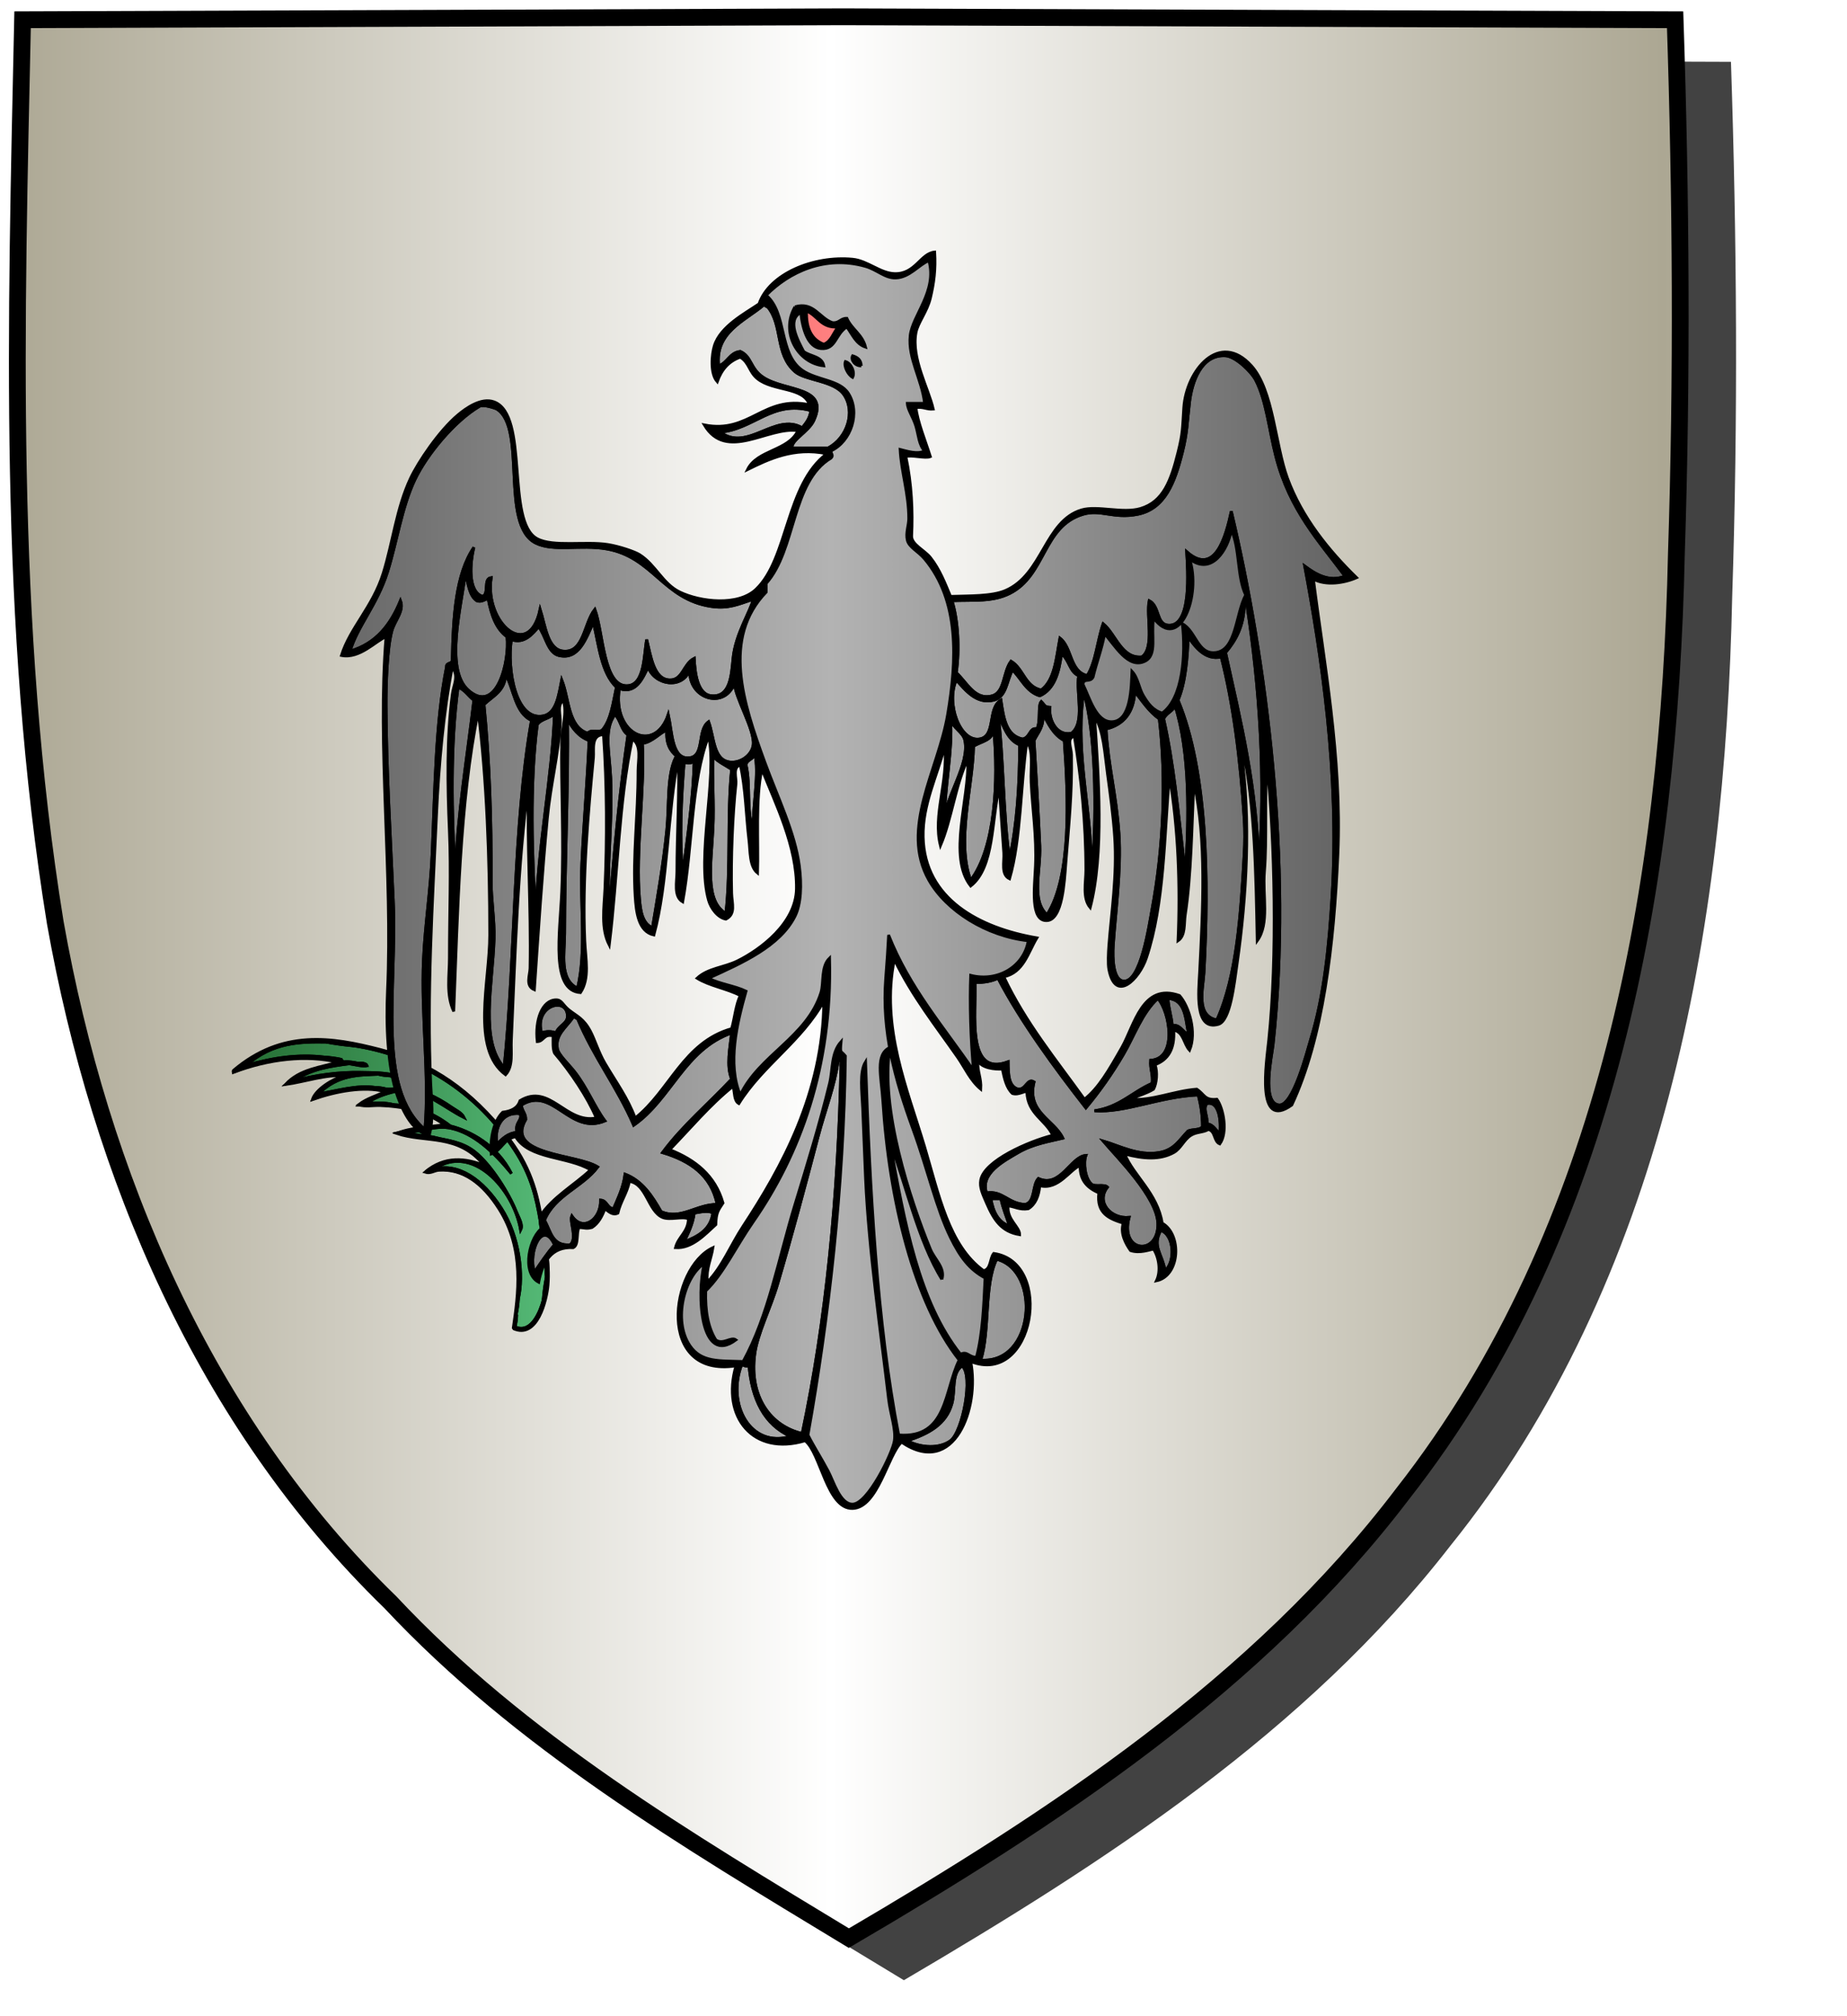 <?xml version="1.0" encoding="UTF-8" standalone="no"?><svg xmlns="http://www.w3.org/2000/svg" xmlns:cc="http://creativecommons.org/ns#" xmlns:dc="http://purl.org/dc/elements/1.1/" xmlns:inkscape="http://www.inkscape.org/namespaces/inkscape" xmlns:rdf="http://www.w3.org/1999/02/22-rdf-syntax-ns#" xmlns:sodipodi="http://sodipodi.sourceforge.net/DTD/sodipodi-0.dtd" xmlns:svg="http://www.w3.org/2000/svg" height="720" id="svg2" inkscape:export-filename="ecu_francais_ancien.svg" inkscape:export-xdpi="144" inkscape:export-ydpi="144" inkscape:output_extension="org.inkscape.output.svg.inkscape" inkscape:version="1.0.2-2 (e86c870879, 2021-01-15)" sodipodi:docname="ecu_francais_ancien.svg" sodipodi:version="0.32" version="1.0" width="660">
  <sodipodi:namedview bordercolor="#666666" borderopacity="1.0" gridtolerance="10.0" guidetolerance="10.0" height="680px" id="base" inkscape:current-layer="layer1" inkscape:cx="396.46229" inkscape:cy="478.04383" inkscape:document-rotation="0" inkscape:pageopacity="0.0" inkscape:pageshadow="2" inkscape:window-height="1009" inkscape:window-maximized="1" inkscape:window-width="1920" inkscape:window-x="-8" inkscape:window-y="-8" inkscape:zoom="0.44547727" objecttolerance="10.0" pagecolor="#ffffff" showgrid="false"/>
  
  <g id="layer5" style="display:inline"><path d="M 301.239,6.004 C 203.544,6.380 105.788,6.695 8.069,7.048 C 5.761,114.502 2.462,222.997 19.746,329.451 C 35.733,419.429 73.064,507.742 139.474,572.164 C 186.117,622.007 245.447,657.038 303.324,692.122 C 375.128,649.934 446.745,603.655 498.391,537.006 C 574.740,442.231 596.523,316.491 599.027,197.913 C 601.125,134.313 600.692,70.642 598.580,7.048 C 499.470,6.700 400.325,6.351 301.239,6.004 z" id="path856" style="display:inline;overflow:visible;visibility:visible;opacity:1;fill:#424242;fill-opacity:1;fill-rule:evenodd;stroke:none;stroke-width:1.5;stroke-linecap:round;stroke-linejoin:round;stroke-miterlimit:4;stroke-dasharray:none;stroke-dashoffset:0;stroke-opacity:1;marker:none;marker-start:none;marker-mid:none;marker-end:none;filter:url(#filter3467)" transform="matrix(1.001,0,0,1,19.356,15.028)"/></g><g id="layer3" inkscape:groupmode="layer" inkscape:label="Fond écu" style="display:inline"><path d="M 301.239,6.004 C 203.544,6.380 105.788,6.695 8.069,7.048 C 5.761,114.502 2.462,222.997 19.746,329.451 C 35.733,419.429 73.064,507.742 139.474,572.164 C 186.117,622.007 245.447,657.038 303.324,692.122 C 375.128,649.934 446.745,603.655 498.391,537.006 C 574.740,442.231 596.523,316.491 599.027,197.913 C 601.125,134.313 600.692,70.642 598.580,7.048 C 499.470,6.700 400.325,6.351 301.239,6.004 z" id="path856" style="fill:url(#linearGradientargent);stroke:black;stroke-width:3.000"/></g>
  <g clip-path="url(#clip1)" id="layer4" inkscape:groupmode="layer" inkscape:label="Meubles" sodipodi:insensitive="true" style="fill:#ffffff"><g desc="rameau" id="rameau 9" label="végétaux"><g id=""><path d="M 115.817,377.480 C 106.816,376.409 97.500,377.647 87.965,380.502 C 97.486,372.027 107.542,372.025 116.545,372.130 C 119.835,372.740 123.147,373.190 126.480,373.482 C 145.973,376.433 168.102,386.782 183.725,410.462 C 189.748,419.590 191.587,427.454 193.061,436.254 C 193.017,437.870 193.780,439.595 193.748,441.213 C 194.722,446.275 194.975,451.240 195.212,456.202 C 194.688,458.856 194.325,461.531 194.120,464.228 C 193.147,467.943 190.100,476.142 184.422,474.001 C 184.312,473.856 184.202,473.712 184.092,473.567 C 184.425,472.315 184.598,471.041 184.612,469.746 C 184.557,469.673 184.501,469.601 184.447,469.528 C 184.866,467.640 185.126,465.729 185.226,463.796 C 187.158,455.521 185.770,441.826 179.120,431.438 C 172.572,421.209 163.809,415.178 155.137,417.471 C 168.816,408.082 183.465,424.599 186.044,439.191 C 186.981,437.343 185.326,434.842 184.418,432.548 C 181.945,426.300 175.524,415.879 169.604,411.266 C 164.962,407.649 159.719,407.283 155.498,406.232 C 152.369,405.385 148.063,405.577 145.614,404.498 C 151.042,403.929 156.042,401.782 161.203,402.922 C 169.164,404.679 176.200,411.066 182.747,419.087 C 177.602,408.952 168.194,403.925 160.925,402.105 C 154.531,397.128 147.765,394.890 140.747,394.495 C 139.241,394.127 137.712,393.919 136.162,393.871 C 134.396,393.973 132.684,393.681 130.873,394.124 C 134.904,391.192 139.168,390.244 143.004,389.353 C 143.086,389.334 143.769,389.298 143.985,389.292 C 151.687,389.049 158.491,395.371 165.814,399.073 C 164.974,397.345 162.852,396.450 161.262,395.340 C 156.329,391.896 150.014,388.822 144.689,388.414 C 142.358,388.236 140.064,389.256 137.819,388.842 C 136.567,388.509 135.293,388.335 133.997,388.322 C 127.507,387.392 120.601,389.516 113.832,390.638 C 120.852,383.566 128.472,383.978 135.221,383.623 C 136.600,383.973 138.001,384.164 139.424,384.195 C 141.890,385.145 144.388,385.855 146.963,385.999 C 145.889,384.553 143.822,384.598 142.151,384.177 C 137.373,382.971 133.766,383.057 128.889,382.956 C 121.046,382.793 112.968,383.882 105.128,385.951 C 111.231,381.625 118.559,380.685 124.832,379.874 C 126.803,380.178 129.743,380.960 131.164,380.541 C 130.916,379.793 129.174,379.432 128.159,379.743 C 126.652,379.375 125.123,379.167 123.573,379.119 C 122.966,379.290 122.398,379.168 121.931,378.312 C 119.914,377.875 117.877,377.598 115.817,377.480 z" id="" style="fill:url(#linearGradientsinople);stroke:black;stroke-width:1.000"/><path d="M 183.388,474.444 C 185.125,462.296 187.592,446.300 178.304,431.716 C 172.416,422.472 165.351,417.312 156.830,417.896 C 155.091,418.015 153.820,419.248 151.871,418.583 C 158.852,412.592 166.565,413.560 173.018,416.206 C 163.631,404.628 152.169,408.289 141.689,404.743 C 146.782,402.617 153.283,402.461 158.849,401.628 C 151.547,396.603 143.893,395.111 135.841,394.800 C 133.261,394.701 130.676,395.337 128.094,394.525 C 131.353,392.023 134.338,391.540 137.498,389.771 C 130.031,387.910 120.396,389.596 111.609,392.671 C 112.819,388.933 119.051,385.190 122.680,384.252 C 116.803,383.579 108.771,386.352 102.028,387.281 C 107.035,381.677 114.938,381.116 120.629,379.302 C 109.503,376.685 96.139,378.116 83.345,382.987 C 83.294,382.721 83.240,382.454 83.449,382.223 C 100.878,367.441 118.678,370.365 135.652,374.729 C 151.408,378.781 165.339,386.542 179.094,403.021 C 188.498,414.287 191.632,423.694 193.434,434.942 C 194.749,443.157 196.460,451.054 195.829,458.816 C 195.399,464.112 192.074,478.415 183.388,474.444 M 193.061,436.254 C 192.626,425.765 188.270,414.438 178.877,403.186 C 164.881,386.419 151.525,379.274 135.600,375.112 C 118.793,370.719 100.601,367.344 83.562,382.822 C 92.033,379.422 100.407,377.719 108.183,377.803 C 112.655,377.852 117.237,377.839 121.011,379.354 C 114.958,381.402 108.090,381.824 102.245,387.115 C 109.157,385.900 117.313,383.169 123.279,384.139 C 119.516,385.458 113.672,388.639 111.826,392.506 C 120.724,389.115 130.504,387.562 137.880,389.823 C 134.701,391.736 131.724,392.155 128.476,394.577 C 138.871,394.462 150.262,394.641 159.014,401.846 C 153.350,402.473 147.674,403.181 141.906,404.578 C 152.256,408.136 164.631,404.414 173.184,416.423 C 166.578,413.953 159.791,412.822 152.088,418.418 C 162.394,415.832 171.290,420.197 178.521,431.551 C 187.801,446.122 185.359,462.134 183.605,474.279 C 191.630,477.707 195.036,465.243 195.612,458.982 C 196.226,452.312 195.493,445.054 193.965,441.048 C 193.887,440.842 194.062,440.663 193.748,441.213 C 193.780,439.595 193.017,437.870 193.061,436.254 z" id="" style="fill:#000000;stroke:black;stroke-width:1.000"/><path d="M 193.748,441.213 C 194.062,440.663 193.887,440.842 193.965,441.048 C 195.493,445.054 196.226,452.312 195.612,458.982 C 195.036,465.243 191.630,477.707 183.605,474.279 C 185.359,462.134 187.801,446.122 178.521,431.551 C 171.290,420.197 162.394,415.832 152.088,418.418 C 159.791,412.822 166.578,413.953 173.184,416.423 C 164.631,404.414 152.256,408.136 141.906,404.578 C 147.674,403.181 153.350,402.473 159.014,401.846 C 150.262,394.641 138.871,394.462 128.476,394.577 C 131.724,392.155 134.701,391.736 137.880,389.823 C 130.504,387.562 120.724,389.115 111.826,392.506 C 113.672,388.639 119.516,385.458 123.279,384.139 C 117.313,383.169 109.157,385.900 102.245,387.115 C 108.090,381.824 114.958,381.402 121.011,379.354 C 117.237,377.839 112.655,377.852 108.183,377.803 C 100.407,377.719 92.033,379.422 83.562,382.822 C 100.601,367.344 118.793,370.719 135.600,375.112 C 151.525,379.274 164.881,386.419 178.877,403.186 C 188.270,414.438 192.626,425.765 193.061,436.254 C 191.587,427.454 189.748,419.590 183.725,410.462 C 168.102,386.782 145.973,376.433 126.480,373.482 C 123.190,372.872 119.878,372.421 116.545,372.130 C 107.542,372.025 97.486,372.027 87.965,380.502 C 97.500,377.647 106.816,376.409 115.817,377.480 C 117.833,377.917 119.871,378.194 121.931,378.312 C 122.398,379.168 122.966,379.290 123.573,379.119 C 125.080,379.487 126.608,379.695 128.159,379.743 C 129.174,379.432 130.916,379.793 131.164,380.541 C 129.022,380.544 126.974,379.871 124.832,379.874 C 118.559,380.685 111.231,381.625 105.128,385.951 C 112.968,383.882 121.046,382.793 128.889,382.956 C 133.766,383.057 137.373,382.971 142.151,384.177 C 143.822,384.598 145.889,384.553 146.963,385.999 C 144.388,385.855 141.890,385.145 139.424,384.195 C 138.045,383.844 136.643,383.654 135.221,383.623 C 128.472,383.978 120.852,383.566 113.832,390.638 C 120.601,389.516 127.507,387.392 133.997,388.322 C 135.249,388.655 136.523,388.829 137.819,388.842 C 140.064,389.256 142.358,388.236 144.689,388.414 C 150.014,388.822 156.329,391.896 161.262,395.340 C 162.852,396.450 164.974,397.345 165.814,399.073 C 158.491,395.371 151.687,389.049 143.985,389.292 C 143.769,389.298 143.086,389.334 143.004,389.353 C 139.168,390.244 134.904,391.192 130.873,394.124 C 132.684,393.681 134.396,393.973 136.162,393.871 C 137.669,394.239 139.197,394.447 140.747,394.495 C 147.765,394.890 154.531,397.128 160.925,402.105 C 168.194,403.925 177.602,408.952 182.747,419.087 C 176.200,411.066 169.164,404.679 161.203,402.922 C 156.042,401.782 151.042,403.929 145.614,404.498 C 145.513,404.283 145.374,404.358 145.232,404.446 C 147.766,405.851 152.197,405.694 155.498,406.232 C 159.719,407.283 164.962,407.649 169.604,411.266 C 175.524,415.879 181.945,426.300 184.418,432.548 C 185.326,434.842 186.981,437.343 186.044,439.191 C 183.465,424.599 168.816,408.082 155.137,417.471 C 163.809,415.178 172.572,421.209 179.120,431.438 C 185.770,441.826 187.158,455.521 185.226,463.796 C 184.807,465.685 184.547,467.596 184.447,469.528 C 184.501,469.601 184.557,469.673 184.612,469.746 C 184.278,470.998 184.105,472.271 184.092,473.567 C 184.202,473.712 184.312,473.856 184.422,474.001 C 190.100,476.142 193.147,467.943 194.120,464.228 C 194.643,461.574 195.007,458.899 195.212,456.202 C 194.975,451.240 194.722,446.275 193.748,441.213 z" id="" style="fill:#000000;stroke:black;stroke-width:1.000"/><path d="M 116.545,372.130 C 119.878,372.421 123.190,372.872 126.480,373.482 C 123.147,373.190 119.835,372.740 116.545,372.130 z" id="" style="fill:#000000;stroke:black;stroke-width:1.000"/><path d="M 115.817,377.480 C 117.877,377.598 119.914,377.875 121.931,378.312 C 119.871,378.194 117.833,377.917 115.817,377.480 z" id="" style="fill:#000000;stroke:black;stroke-width:1.000"/><path d="M 123.573,379.119 C 125.123,379.167 126.652,379.375 128.159,379.743 C 126.608,379.695 125.080,379.487 123.573,379.119 z" id="" style="fill:#000000;stroke:black;stroke-width:1.000"/><path d="M 124.832,379.874 C 126.974,379.871 129.022,380.544 131.164,380.541 C 129.743,380.960 126.803,380.178 124.832,379.874 z" id="" style="fill:#000000;stroke:black;stroke-width:1.000"/><path d="M 135.221,383.623 C 136.643,383.654 138.045,383.844 139.424,384.195 C 138.001,384.164 136.600,383.973 135.221,383.623 z" id="" style="fill:#000000;stroke:black;stroke-width:1.000"/><path d="M 133.997,388.322 C 135.293,388.335 136.567,388.509 137.819,388.842 C 136.523,388.829 135.249,388.655 133.997,388.322 z" id="" style="fill:#000000;stroke:black;stroke-width:1.000"/><path d="M 136.162,393.871 C 137.712,393.919 139.241,394.127 140.747,394.495 C 139.197,394.447 137.669,394.239 136.162,393.871 z" id="" style="fill:#000000;stroke:black;stroke-width:1.000"/><path d="M 145.614,404.498 C 148.063,405.577 152.369,405.385 155.498,406.232 C 152.197,405.694 147.766,405.851 145.232,404.446 C 145.374,404.358 145.513,404.283 145.614,404.498 z" id="" style="fill:#000000;stroke:black;stroke-width:1.000"/><path d="M 184.447,469.528 C 184.547,467.596 184.807,465.685 185.226,463.796 C 185.126,465.729 184.866,467.640 184.447,469.528 z" id="" style="fill:#000000;stroke:black;stroke-width:1.000"/><path d="M 184.092,473.567 C 184.105,472.271 184.278,470.998 184.612,469.746 C 184.598,471.041 184.425,472.315 184.092,473.567 z" id="" style="fill:#000000;stroke:black;stroke-width:1.000"/><path d="M 194.120,464.228 C 194.325,461.531 194.688,458.856 195.212,456.202 C 195.007,458.899 194.643,461.574 194.120,464.228 z" id="" style="fill:#000000;stroke:black;stroke-width:1.000"/></g></g><g desc="aigle" id="aigle vol éployé" label="_aigles"><g id=""><path d="M 283.053,159.978 C 282.603,157.189 288.900,154.245 290.772,150.202 C 296.495,137.836 280.670,139.958 272.762,134.766 C 267.985,131.628 268.698,127.387 264.530,125.504 C 260.681,125.943 260.024,129.574 256.811,130.649 C 255.393,118.687 266.107,114.621 272.762,109.038 C 273.593,108.893 273.648,109.525 274.306,109.553 C 279.863,116.274 276.833,126.350 284.082,132.707 C 287.762,135.934 298.031,135.826 301.577,140.940 C 305.762,146.976 302.802,156.378 295.917,159.978 C 291.629,159.978 287.341,159.978 283.053,159.978 z" id="" style="fill:url(#linearGradientsable);stroke:black;stroke-width:1.000"/><path d="M 297.461,115.213 C 299.948,115.471 300.315,113.608 302.606,113.669 C 304.348,117.587 308.182,119.414 309.295,123.960 C 305.810,122.815 304.577,119.417 302.606,116.756 C 298.445,119.342 298.756,124.963 293.344,124.475 C 288.698,124.055 286.758,117.586 286.141,111.611 C 281.065,114.337 285.099,121.492 287.170,125.504 C 289.475,127.314 293.763,127.144 294.373,130.649 C 285.105,129.712 278.718,118.735 284.082,109.553 C 290.754,107.607 292.766,113.593 297.461,115.213 M 294.373,122.931 C 297.110,121.894 297.751,118.762 299.519,116.756 C 293.326,117.290 292.267,112.688 288.199,111.096 C 288.006,117.292 290.024,121.277 294.373,122.931 z" id="" style="fill:#000000;stroke:black;stroke-width:1.000"/><path d="M 288.199,111.096 C 292.267,112.688 293.326,117.290 299.519,116.756 C 297.751,118.762 297.110,121.894 294.373,122.931 C 290.024,121.277 288.006,117.292 288.199,111.096 z" id="" style="fill:url(#linearGradientgueules);stroke:black;stroke-width:1.000"/><path d="M 304.664,127.047 C 306.367,127.575 307.698,128.473 307.752,130.649 C 305.494,130.781 303.848,128.367 304.664,127.047 z" id="" style="fill:#000000;stroke:black;stroke-width:1.000"/><path d="M 480.640,205.773 C 474.822,208.077 469.908,204.889 466.232,202.171 C 472.043,233.310 478.736,276.104 476.009,320.003 C 474.949,337.052 473.346,355.087 468.291,371.458 C 467.191,375.017 462.094,395.253 456.970,394.612 C 450.711,393.830 454.456,377.198 454.912,373.001 C 461.974,307.953 452.531,235.433 439.990,182.619 C 438.086,191.439 434.202,206.063 424.039,197.026 C 424.414,203.487 426.001,224.091 417.350,223.268 C 413.135,222.866 414.409,216.424 410.661,214.521 C 409.503,220.008 412.660,231.177 408.088,234.588 C 400.772,235.355 398.728,226.477 394.196,222.753 C 392.131,228.750 391.616,236.297 388.536,241.277 C 382.229,239.866 383.121,231.256 378.759,227.899 C 377.426,234.970 376.926,242.875 372.070,246.422 C 366.224,245.237 365.709,238.719 361.265,236.132 C 358.383,240.029 359.098,247.188 354.576,248.481 C 348.335,250.264 345.496,243.614 341.712,240.248 C 342.941,231.910 342.324,221.169 340.168,214.521 C 347.995,214.209 354.618,214.993 360.750,211.948 C 373.748,205.491 372.564,187.956 386.992,183.648 C 393.342,181.752 397.887,185.377 406.545,183.648 C 416.268,181.706 419.790,172.331 422.496,161.522 C 424.301,154.312 424.150,151.147 425.069,143.513 C 425.907,136.550 429.173,126.507 437.932,127.047 C 441.466,127.265 447.123,132.667 448.738,135.795 C 452.548,143.176 453.462,153.404 455.941,163.066 C 460.851,182.198 471.323,193.242 480.640,205.773 z" id="" style="fill:url(#linearGradientsable);stroke:black;stroke-width:1.000"/><path d="M 302.092,129.106 C 304.104,129.666 305.647,132.859 304.664,134.766 C 303.001,133.855 301.406,130.715 302.092,129.106 z" id="" style="fill:#000000;stroke:black;stroke-width:1.000"/><path d="M 269.161,214.006 C 268.324,218.116 262.832,226.232 261.957,235.102 C 261.373,241.025 261.000,249.082 254.239,248.481 C 249.055,248.020 248.310,239.889 248.064,235.102 C 244.113,237.134 244.003,242.946 239.317,242.821 C 233.655,242.670 232.622,234.646 231.084,228.413 C 230.083,233.591 230.440,244.348 224.395,244.879 C 215.581,245.653 215.605,225.916 212.560,217.608 C 208.573,222.655 208.713,233.258 201.240,232.530 C 195.654,231.985 194.864,223.480 193.008,217.608 C 189.046,236.334 173.036,222.557 175.513,206.288 C 172.571,206.605 174.905,212.198 172.426,212.977 C 167.065,211.323 167.967,200.803 169.338,195.482 C 162.861,204.956 161.937,219.983 161.620,235.617 C 161.725,237.266 159.372,236.456 159.562,238.190 C 155.599,257.953 155.448,281.629 154.417,305.081 C 153.858,317.778 151.895,330.199 151.329,342.643 C 150.419,362.672 153.507,384.118 151.844,403.359 C 134.399,388.472 141.936,353.664 140.524,321.546 C 139.438,296.843 138.070,275.069 137.951,252.082 C 137.911,244.528 138.303,231.622 140.009,225.326 C 141.015,221.616 144.503,218.209 143.096,214.521 C 139.610,223.040 134.404,229.840 125.087,232.530 C 127.712,223.649 134.805,215.930 138.466,204.230 C 141.877,193.326 143.534,181.217 148.242,171.299 C 152.459,162.413 162.369,150.346 171.397,145.057 C 172.659,144.317 177.050,145.755 177.571,146.086 C 188.360,152.937 178.528,187.522 191.464,193.939 C 197.810,197.087 207.365,194.408 216.677,195.997 C 233.365,198.843 236.939,214.048 254.239,216.579 C 260.380,217.477 263.928,215.712 269.161,214.006 z" id="" style="fill:url(#linearGradientsable);stroke:black;stroke-width:1.000"/><path d="M 289.743,146.600 C 289.451,149.396 288.026,151.059 286.655,152.775 C 277.039,147.139 267.165,161.630 257.326,154.318 C 269.477,153.233 275.927,142.824 289.743,146.600 z" id="" style="fill:url(#linearGradientsable);stroke:black;stroke-width:1.000"/><path d="M 166.251,204.744 C 167.376,208.250 167.596,212.661 170.367,214.521 C 172.435,215.347 174.132,213.195 174.484,214.006 C 175.566,219.612 177.269,224.599 181.173,227.384 C 182.180,236.112 177.487,255.557 167.280,246.422 C 158.766,238.804 165.039,215.923 166.251,204.744 z" id="" style="fill:url(#linearGradientsable);stroke:black;stroke-width:1.000"/><path d="M 444.621,216.064 C 445.219,215.980 445.537,216.178 445.650,216.579 C 450.003,244.844 452.431,278.228 449.767,310.226 C 449.303,281.018 443.264,257.384 437.932,233.044 C 441.540,228.762 444.407,223.739 444.621,216.064 z" id="" style="fill:url(#linearGradientsable);stroke:black;stroke-width:1.000"/><path d="M 212.046,222.239 C 214.057,230.690 214.899,240.311 220.279,245.393 C 219.065,251.041 218.353,257.188 215.133,260.830 C 213.045,261.743 211.577,260.263 209.988,261.859 C 202.911,259.502 203.416,249.564 200.726,242.821 C 199.635,248.461 198.774,254.819 194.037,255.684 C 184.231,257.475 181.146,239.046 182.717,228.413 C 187.360,230.071 190.358,226.282 192.493,223.782 C 195.090,227.229 195.734,233.114 199.697,234.073 C 206.929,235.825 209.432,227.798 212.046,222.239 z" id="" style="fill:url(#linearGradientsable);stroke:black;stroke-width:1.000"/><path d="M 424.554,227.384 C 427.067,230.983 430.667,235.873 436.389,234.588 C 440.628,251.007 443.286,271.233 444.621,292.732 C 444.869,296.722 444.828,300.825 444.621,304.566 C 443.422,326.222 442.022,348.390 434.845,364.254 C 427.178,362.765 429.894,353.111 430.214,347.274 C 432.010,314.522 431.543,275.295 420.952,250.024 C 423.627,243.857 424.361,234.505 424.554,227.384 z" id="" style="fill:url(#linearGradientsable);stroke:black;stroke-width:1.000"/><path d="M 379.274,233.559 C 382.080,235.384 382.140,239.954 385.448,241.277 C 384.455,247.599 387.857,258.080 382.876,261.859 C 377.564,262.972 374.674,257.015 375.157,252.597 C 373.126,252.442 373.488,251.939 372.070,250.539 C 370.800,251.978 371.957,257.639 370.526,260.315 C 367.936,259.547 368.161,263.464 365.381,263.917 C 359.425,262.670 358.601,256.289 357.663,250.024 C 352.687,253.006 356.074,263.037 349.945,263.917 C 342.941,264.923 337.963,251.059 341.712,242.821 C 345.036,246.514 348.940,251.564 355.090,250.024 C 359.631,248.888 359.603,243.399 361.779,239.219 C 365.003,242.341 366.677,247.013 371.556,248.481 C 376.757,246.135 378.420,240.251 379.274,233.559 z" id="" style="fill:url(#linearGradientsable);stroke:black;stroke-width:1.000"/><path d="M 231.599,238.190 C 233.794,244.543 243.688,246.436 246.521,239.219 C 245.904,249.755 259.174,253.540 262.471,243.850 C 262.542,248.975 269.795,260.616 269.161,265.975 C 268.721,269.685 264.639,272.528 260.928,272.150 C 254.862,271.532 255.276,263.433 253.210,257.742 C 249.050,260.691 251.877,269.856 246.521,270.606 C 240.091,271.507 240.241,261.826 238.802,255.170 C 234.018,269.481 218.671,262.256 221.308,245.908 C 227.386,247.981 229.711,242.007 231.599,238.190 z" id="" style="fill:url(#linearGradientsable);stroke:black;stroke-width:1.000"/><path d="M 180.658,240.762 C 183.720,246.277 184.030,254.542 189.920,257.228 C 183.240,295.142 184.300,340.796 180.144,381.234 C 171.402,371.649 175.990,351.902 176.542,335.439 C 176.773,328.545 175.479,321.465 175.513,314.343 C 175.616,292.894 174.939,271.584 172.940,251.568 C 176.090,248.543 180.518,246.797 180.658,240.762 z" id="" style="fill:url(#linearGradientsable);stroke:black;stroke-width:1.000"/><path d="M 163.678,245.393 C 166.178,246.325 167.354,248.578 169.338,250.024 C 166.913,270.754 163.475,290.470 162.649,312.799 C 161.330,290.861 160.868,265.909 163.678,245.393 z" id="" style="fill:url(#linearGradientsable);stroke:black;stroke-width:1.000"/><path d="M 405.516,246.937 C 408.200,250.428 410.643,254.159 414.263,256.713 C 416.824,278.260 415.761,302.788 411.690,324.634 C 410.640,330.270 407.656,351.078 401.399,350.361 C 397.826,349.952 397.466,342.554 397.798,337.497 C 398.502,326.724 400.714,310.688 399.856,297.877 C 398.901,283.633 395.971,273.427 395.225,260.315 C 401.605,258.806 405.083,254.395 405.516,246.937 z" id="" style="fill:url(#linearGradientsable);stroke:black;stroke-width:1.000"/><path d="M 386.992,248.995 C 387.450,249.223 387.912,249.447 388.021,250.024 C 391.763,265.856 391.905,293.491 390.079,313.314 C 390.366,289.843 384.279,270.540 386.992,248.995 z" id="" style="fill:url(#linearGradientsable);stroke:black;stroke-width:1.000"/><path d="M 419.923,252.082 C 425.189,268.527 425.022,291.966 423.525,312.285 C 422.539,313.403 423.200,308.522 423.010,307.139 C 420.981,289.958 419.382,272.348 415.807,256.713 C 416.669,254.659 418.998,254.074 419.923,252.082 z" id="" style="fill:url(#linearGradientsable);stroke:black;stroke-width:1.000"/><path d="M 191.464,327.721 C 190.050,306.252 189.242,279.681 191.978,258.772 C 193.305,256.668 196.690,256.623 198.153,254.655 C 197.274,278.303 192.120,302.136 191.464,327.721 z" id="" style="fill:url(#linearGradientsable);stroke:black;stroke-width:1.000"/><path d="M 372.585,254.655 C 374.600,258.472 376.437,262.467 380.303,264.432 C 381.788,284.920 382.940,313.154 374.128,326.692 C 368.356,321.361 371.955,311.086 371.556,301.994 C 371.052,290.545 370.135,275.071 369.497,264.432 C 370.888,261.534 373.191,259.550 372.585,254.655 z" id="" style="fill:url(#linearGradientsable);stroke:black;stroke-width:1.000"/><path d="M 219.764,255.170 C 221.783,257.096 221.970,260.853 224.395,262.373 C 221.415,282.720 219.468,304.098 217.706,325.663 C 216.569,311.769 218.943,294.241 218.220,277.810 C 217.826,268.837 215.604,260.502 219.764,255.170 z" id="" style="fill:url(#linearGradientsable);stroke:black;stroke-width:1.000"/><path d="M 356.634,255.170 C 358.688,259.289 359.938,264.215 364.352,265.975 C 364.332,280.705 363.394,294.518 360.750,306.625 C 358.361,290.804 358.620,269.688 356.634,255.170 z" id="" style="fill:url(#linearGradientsable);stroke:black;stroke-width:1.000"/><path d="M 202.784,256.713 C 204.523,260.120 206.752,263.037 210.502,264.432 C 209.921,278.287 208.638,293.169 207.929,308.168 C 207.217,323.247 209.652,339.278 206.386,352.934 C 199.758,349.710 201.755,340.494 201.755,333.381 C 201.755,308.528 203.163,280.150 202.784,256.713 z" id="" style="fill:url(#linearGradientsable);stroke:black;stroke-width:1.000"/><path d="M 339.654,256.713 C 340.402,260.030 344.180,261.358 344.799,264.432 C 346.538,273.052 337.852,284.328 337.595,292.732 C 337.325,282.114 340.557,267.985 339.654,256.713 z" id="" style="fill:url(#linearGradientsable);stroke:black;stroke-width:1.000"/><path d="M 241.375,270.606 C 238.279,276.926 239.165,287.490 238.288,296.334 C 237.097,308.340 234.877,320.952 233.142,331.323 C 229.393,329.719 228.868,325.035 228.511,321.032 C 227.019,304.297 230.490,281.356 229.540,265.461 C 233.232,265.030 236.238,261.190 238.288,260.830 C 237.934,265.472 239.473,268.220 241.890,270.092 C 241.984,270.530 241.689,270.577 241.375,270.606 z" id="" style="fill:url(#linearGradientsable);stroke:black;stroke-width:1.000"/><path d="M 355.090,260.315 C 356.888,278.851 355.620,302.964 346.857,314.343 C 341.680,300.421 347.545,281.562 347.886,266.490 C 350.562,264.706 354.838,264.522 355.090,260.315 z" id="" style="fill:url(#linearGradientsable);stroke:black;stroke-width:1.000"/><path d="M 269.675,269.063 C 271.467,276.027 268.908,287.485 269.161,296.334 C 266.577,289.289 268.299,280.375 266.588,273.179 C 266.851,271.042 269.502,271.290 269.675,269.063 z" id="" style="fill:url(#linearGradientsable);stroke:black;stroke-width:1.000"/><path d="M 254.753,270.092 C 256.559,272.059 259.146,273.245 261.442,274.723 C 259.760,290.877 261.233,310.189 259.384,326.177 C 251.752,321.800 254.147,308.261 254.753,295.819 C 255.190,286.874 254.420,278.058 254.753,270.092 z" id="" style="fill:url(#linearGradientsable);stroke:black;stroke-width:1.000"/><path d="M 248.064,271.635 C 247.788,284.224 245.634,299.392 243.948,312.285 C 242.721,299.324 243.400,285.315 244.462,272.150 C 245.830,272.668 247.082,272.687 248.064,271.635 z" id="" style="fill:url(#linearGradientsable);stroke:black;stroke-width:1.000"/><path d="M 356.634,349.332 C 364.839,364.988 376.818,381.274 388.021,395.641 C 392.882,389.803 397.342,383.522 401.399,376.603 C 405.364,369.842 408.011,361.818 413.748,356.536 C 418.069,361.376 420.887,378.006 411.176,378.661 C 410.926,381.827 412.091,383.578 411.690,386.894 C 404.626,389.949 399.985,395.428 391.108,396.670 C 402.098,397.446 414.250,391.626 428.156,391.010 C 429.074,394.380 429.681,398.061 429.699,402.330 C 428.797,403.657 426.112,403.203 424.554,403.874 C 421.448,407.035 419.651,410.673 414.263,411.592 C 406.705,412.882 399.963,409.158 394.196,407.476 C 399.171,413.308 413.416,427.493 413.748,436.805 C 414.171,448.622 400.042,447.545 403.458,434.747 C 396.928,435.356 391.506,429.273 395.739,423.941 C 394.682,422.769 391.296,423.925 390.079,422.912 C 387.640,420.840 387.091,415.124 388.021,412.621 C 382.541,413.031 378.926,424.481 371.041,420.854 C 368.818,423.262 370.012,429.087 366.410,430.116 C 360.309,429.943 358.305,425.051 352.517,426.000 C 350.106,419.066 358.757,414.563 363.837,411.592 C 369.215,408.448 375.299,407.549 379.788,406.447 C 376.618,399.794 366.788,397.213 369.497,386.379 C 367.050,384.856 366.663,389.204 363.837,388.952 C 360.334,387.996 360.286,383.585 360.236,379.176 C 345.116,384.879 348.890,361.454 348.401,350.876 C 351.694,350.910 354.439,350.396 356.634,349.332 z" id="" style="fill:url(#linearGradientsable);stroke:black;stroke-width:1.000"/><path d="M 417.350,356.536 C 423.299,356.933 423.584,362.994 424.554,368.370 C 423.619,370.616 421.987,365.276 418.894,366.312 C 418.609,362.823 417.541,360.118 417.350,356.536 z" id="" style="fill:url(#linearGradientsable);stroke:black;stroke-width:1.000"/><path d="M 198.668,368.885 C 197.174,368.217 195.016,368.217 193.522,368.885 C 190.753,359.085 202.489,355.690 202.784,362.710 C 202.905,365.600 199.703,366.088 198.668,368.885 z" id="" style="fill:url(#linearGradientsable);stroke:black;stroke-width:1.000"/><path d="M 204.842,363.225 C 205.673,363.080 205.728,363.711 206.386,363.739 C 212.065,377.441 220.612,388.276 226.453,401.816 C 239.829,392.551 244.656,374.739 261.442,368.885 C 260.876,374.055 259.470,380.588 261.442,385.350 C 253.236,394.124 243.981,401.848 236.744,411.592 C 246.509,414.520 254.129,419.592 256.297,430.116 C 248.936,429.998 243.280,435.776 236.230,432.689 C 233.040,427.130 229.655,421.768 223.366,419.310 C 222.722,424.155 220.874,427.795 219.249,431.660 C 216.845,431.491 217.023,428.741 214.619,428.572 C 214.795,435.369 208.370,440.189 204.328,434.232 C 203.470,436.347 206.380,442.090 203.813,444.523 C 197.198,445.135 196.793,439.537 194.551,435.776 C 198.257,426.789 208.133,423.973 213.589,416.738 C 206.186,412.046 180.290,412.700 187.862,399.758 C 187.880,397.511 186.441,396.719 186.318,394.612 C 197.525,387.552 203.507,405.557 216.162,400.272 C 212.544,395.469 209.820,388.477 205.357,382.778 C 203.223,380.053 199.559,376.670 199.182,374.545 C 198.291,369.528 202.151,367.103 204.842,363.225 z" id="" style="fill:url(#linearGradientsable);stroke:black;stroke-width:1.000"/><path d="M 299.519,378.661 C 300.117,378.578 300.434,378.775 300.548,379.176 C 299.564,427.073 295.215,471.608 286.655,511.929 C 275.447,509.317 267.673,498.920 269.675,483.629 C 270.640,476.263 275.296,467.296 277.908,458.416 C 283.016,441.048 287.627,423.725 292.315,405.932 C 294.905,396.102 298.277,387.877 299.519,378.661 z" id="" style="fill:url(#linearGradientsable);stroke:black;stroke-width:1.000"/><path d="M 435.874,404.903 C 434.399,403.634 433.663,401.625 431.243,401.301 C 431.736,398.731 429.658,396.052 431.243,394.098 C 435.709,392.990 436.464,400.735 435.874,404.903 z" id="" style="fill:url(#linearGradientsable);stroke:black;stroke-width:1.000"/><path d="M 185.804,397.699 C 186.954,400.027 183.821,400.740 184.775,404.389 C 181.291,404.678 179.554,406.715 177.571,408.505 C 176.558,403.199 179.026,396.928 185.804,397.699 z" id="" style="fill:url(#linearGradientsable);stroke:black;stroke-width:1.000"/><path d="M 354.061,428.058 C 355.261,428.058 356.462,428.058 357.663,428.058 C 358.397,431.611 359.731,434.565 360.750,437.834 C 356.624,436.472 354.877,432.731 354.061,428.058 z" id="" style="fill:url(#linearGradientsable);stroke:black;stroke-width:1.000"/><path d="M 254.753,433.203 C 253.887,439.198 249.382,441.553 244.462,443.494 C 245.909,440.310 247.527,437.297 248.064,433.203 C 249.907,432.921 253.100,432.053 254.753,433.203 z" id="" style="fill:url(#linearGradientsable);stroke:black;stroke-width:1.000"/><path d="M 414.778,439.378 C 419.605,440.947 420.089,450.581 416.321,453.785 C 415.210,447.478 411.637,445.153 414.778,439.378 z" id="" style="fill:url(#linearGradientsable);stroke:black;stroke-width:1.000"/><path d="M 198.153,444.523 C 195.516,447.546 193.264,450.955 190.949,454.300 C 188.555,446.921 193.941,435.268 198.153,444.523 z" id="" style="fill:url(#linearGradientsable);stroke:black;stroke-width:1.000"/><path d="M 350.459,485.687 C 353.800,475.135 351.568,459.011 356.119,449.669 C 372.167,453.792 369.658,487.201 350.459,485.687 z" id="" style="fill:url(#linearGradientsable);stroke:black;stroke-width:1.000"/><path d="M 265.044,487.231 C 265.356,487.527 267.485,488.435 267.617,487.231 C 268.623,499.775 273.165,508.783 282.539,512.958 C 268.065,517.330 259.578,501.367 265.044,487.231 z" id="" style="fill:url(#linearGradientsable);stroke:black;stroke-width:1.000"/><path d="M 324.217,514.502 C 331.776,512.025 338.141,508.677 340.168,501.124 C 341.407,496.507 339.917,490.518 343.770,487.745 C 347.942,491.034 344.013,511.286 339.654,514.502 C 335.789,517.351 329.182,517.152 324.217,514.502 z" id="" style="fill:url(#linearGradientsable);stroke:black;stroke-width:1.000"/><path d="M 426.612,279.354 C 425.859,294.854 425.711,312.484 423.525,326.692 C 423.042,329.831 423.701,334.072 420.952,335.954 C 421.808,316.673 421.053,295.277 417.865,277.295 C 415.956,298.658 416.144,322.695 409.632,342.128 C 407.113,349.646 398.604,358.307 396.254,346.245 C 395.847,344.156 396.050,340.187 396.254,337.497 C 397.122,326.056 399.227,312.560 398.312,298.906 C 397.802,291.292 396.707,283.366 395.739,276.266 C 394.714,268.748 394.413,261.075 391.108,255.684 C 392.568,277.182 394.556,305.045 389.565,324.119 C 386.719,320.729 388.021,315.097 388.021,310.741 C 388.021,293.620 386.282,277.244 383.905,262.888 C 381.011,263.610 382.829,266.993 382.876,269.577 C 383.128,283.639 381.931,294.084 380.817,308.683 C 380.348,314.834 379.671,328.462 374.128,328.750 C 368.067,329.064 369.656,317.041 370.012,309.197 C 370.481,298.859 368.898,288.822 368.468,279.354 C 368.216,273.804 369.412,268.003 366.925,264.946 C 364.658,280.429 364.871,299.635 360.750,313.828 C 357.580,312.333 358.896,307.764 358.692,304.566 C 358.260,297.816 357.502,288.676 357.148,280.897 C 354.232,292.704 355.402,309.760 346.857,316.401 C 338.588,305.956 346.375,285.308 345.828,271.121 C 341.418,280.260 340.093,292.485 336.052,301.994 C 333.269,290.962 338.845,279.415 337.595,266.490 C 334.902,277.164 329.619,287.273 329.877,298.906 C 330.370,321.099 350.031,331.411 370.526,334.925 C 367.295,340.269 365.762,347.311 358.692,348.817 C 366.456,365.237 377.407,378.470 387.507,392.554 C 392.597,388.551 396.233,382.194 400.885,374.030 C 405.402,366.102 408.205,350.779 421.467,355.507 C 424.863,359.278 427.734,368.606 425.069,375.059 C 422.974,372.866 423.003,368.549 419.409,367.856 C 419.853,374.646 417.365,378.504 412.719,380.205 C 413.719,382.734 413.315,386.963 412.205,388.952 C 409.781,390.474 406.637,391.274 403.972,392.554 C 411.643,393.191 419.488,389.547 427.641,388.952 C 430.485,390.795 430.354,393.013 434.845,392.554 C 437.233,395.876 438.815,404.447 435.874,408.505 C 433.646,407.646 434.378,403.827 431.758,403.359 C 429.946,404.482 427.634,404.139 425.583,405.418 C 422.997,407.030 422.000,410.168 419.409,411.592 C 414.451,414.316 408.558,413.873 401.914,412.107 C 404.931,419.725 413.637,426.110 415.292,436.805 C 422.312,440.670 421.839,455.561 413.234,457.387 C 414.948,453.791 414.057,448.912 412.205,446.067 C 410.809,446.257 407.257,447.702 403.972,446.581 C 402.312,444.243 400.166,440.411 401.399,436.805 C 396.451,435.236 391.760,433.409 392.652,426.000 C 388.857,424.306 385.827,421.847 385.963,416.223 C 382.404,417.549 378.171,425.128 371.556,423.427 C 371.191,427.178 369.999,430.103 367.439,431.660 C 364.228,432.126 362.718,430.892 360.236,430.630 C 359.767,435.625 364.398,438.040 364.352,440.921 C 357.860,439.853 355.154,435.702 352.517,429.601 C 351.133,426.399 349.972,424.057 350.459,421.369 C 351.705,414.499 367.604,407.559 376.187,405.418 C 373.539,399.833 367.262,397.876 366.925,389.981 C 366.354,389.278 364.093,391.236 361.779,390.496 C 359.626,388.533 358.889,385.153 358.177,381.748 C 355.722,381.980 350.502,381.434 349.430,378.661 C 349.153,382.711 350.736,384.902 350.459,388.952 C 346.742,385.888 344.814,381.355 342.226,377.632 C 334.555,366.598 325.852,355.702 319.586,342.643 C 314.628,366.689 324.221,388.869 330.392,409.534 C 335.463,426.516 339.019,444.769 351.488,453.785 C 354.174,453.212 353.626,449.405 355.090,447.611 C 376.906,450.708 369.444,495.201 346.857,486.202 C 350.169,502.608 341.083,527.910 322.159,515.016 C 317.268,519.493 313.704,538.422 304.664,538.685 C 295.452,538.954 293.294,518.848 287.684,514.502 C 269.161,520.054 257.653,506.071 262.986,487.745 C 234.291,492.204 239.333,452.700 254.753,445.552 C 254.110,449.712 252.352,452.757 252.695,457.902 C 258.095,452.389 261.018,444.738 265.559,437.834 C 279.175,417.129 294.114,390.350 294.373,357.565 C 286.428,371.917 272.590,380.375 264.015,394.098 C 262.232,393.136 262.549,390.075 261.957,387.923 C 253.580,394.640 246.750,402.903 239.317,410.563 C 248.423,414.150 255.544,419.720 258.355,429.601 C 256.559,432.338 255.916,433.037 255.782,437.320 C 251.995,440.766 247.307,445.956 241.375,445.552 C 242.351,441.554 245.856,440.086 246.006,435.261 C 243.795,434.255 239.373,435.859 236.744,434.747 C 231.538,432.545 231.057,422.786 224.910,421.883 C 224.058,426.177 221.746,429.010 220.793,433.203 C 218.926,434.155 217.518,432.650 216.162,431.660 C 215.137,434.408 213.833,436.878 211.531,438.349 C 209.387,438.896 209.262,438.482 206.900,438.349 C 205.830,440.366 206.920,444.542 204.842,445.552 C 197.043,445.113 193.894,450.617 192.493,457.902 C 186.039,454.477 189.313,441.150 194.037,438.349 C 194.008,436.663 192.573,436.382 193.008,434.232 C 197.623,427.356 205.075,423.317 211.017,417.767 C 203.025,412.895 189.045,414.011 184.260,405.932 C 180.000,406.646 179.262,410.882 175.513,412.107 C 175.105,406.590 176.320,400.447 179.629,397.185 C 182.678,396.804 185.013,395.708 185.804,393.069 C 196.498,386.553 202.093,401.380 213.075,399.243 C 209.907,391.775 203.850,382.742 198.153,376.088 C 197.468,374.543 197.630,372.152 197.638,369.914 C 194.245,369.093 194.427,371.848 191.978,371.972 C 191.071,364.190 193.743,357.146 198.668,357.050 C 200.780,357.009 201.030,358.847 203.299,360.652 C 206.167,362.935 208.572,363.671 211.017,368.370 C 212.620,371.451 213.912,375.864 216.162,379.690 C 220.203,386.561 224.266,391.971 226.968,399.243 C 239.338,389.487 244.187,372.211 261.442,367.341 C 262.535,363.459 262.906,358.857 264.530,355.507 C 259.788,353.045 253.544,352.086 249.093,349.332 C 252.987,345.699 258.711,345.515 263.501,343.157 C 271.820,339.062 284.389,329.639 284.597,317.430 C 284.852,302.433 277.085,286.949 272.248,274.723 C 269.897,285.125 271.072,301.008 270.704,311.770 C 267.762,309.401 268.125,304.137 267.617,299.935 C 266.638,291.845 266.411,281.138 264.530,273.179 C 261.681,274.019 263.208,277.873 262.986,279.868 C 261.777,290.752 261.117,306.882 261.442,318.974 C 261.542,322.680 263.020,326.419 259.384,328.236 C 256.396,327.682 254.004,324.314 253.210,321.546 C 248.739,305.963 256.429,277.421 253.210,262.888 C 246.898,279.388 247.481,302.783 243.948,322.061 C 240.620,320.124 241.890,314.886 241.890,311.255 C 241.890,298.117 242.844,282.342 242.404,270.606 C 238.410,290.624 238.796,315.022 233.657,333.896 C 228.049,332.689 227.317,325.614 226.968,320.003 C 226.061,305.402 227.997,291.589 227.997,275.237 C 227.997,271.426 229.386,266.100 225.939,263.917 C 221.105,286.354 220.723,313.244 217.706,337.497 C 214.661,331.573 215.852,324.244 216.162,317.430 C 216.956,299.957 216.905,280.333 215.648,262.373 C 211.081,262.402 212.314,267.780 212.046,270.606 C 210.234,289.726 207.990,313.931 208.959,335.954 C 209.249,342.569 210.821,349.349 207.415,354.477 C 196.734,353.745 200.059,333.622 200.726,318.459 C 201.554,299.627 200.428,280.625 200.726,264.946 C 200.824,259.756 202.770,254.385 201.240,250.024 C 198.980,252.136 200.377,255.042 200.211,258.257 C 199.657,268.986 196.702,280.338 195.580,292.217 C 193.727,311.856 192.378,332.388 190.949,353.448 C 187.617,352.073 189.354,348.327 189.406,345.730 C 189.831,324.488 188.212,300.162 188.891,280.383 C 185.000,307.521 184.038,342.354 182.717,371.458 C 182.520,375.784 183.480,380.765 180.658,383.807 C 168.167,374.620 174.998,350.491 174.998,333.896 C 174.998,307.075 173.910,277.860 170.882,254.141 C 164.218,286.654 163.564,325.892 162.135,361.167 C 159.330,355.309 160.591,348.330 160.591,342.128 C 160.591,325.755 161.228,311.343 160.591,296.848 C 159.861,280.242 159.635,263.267 161.620,247.966 C 162.085,244.384 164.050,241.720 161.620,238.190 C 158.551,253.696 156.804,272.607 155.960,291.188 C 154.514,323.022 152.497,354.938 153.902,386.894 C 154.172,393.031 155.040,399.265 153.387,405.418 C 147.629,404.301 144.080,397.164 142.067,391.525 C 138.363,381.144 137.942,365.481 138.466,353.963 C 140.369,312.061 134.734,266.205 137.951,227.384 C 134.240,228.895 128.539,235.364 122.000,234.073 C 125.084,224.188 133.188,216.723 136.922,204.744 C 140.404,193.572 141.705,181.369 146.698,170.784 C 149.442,164.966 156.913,153.797 163.678,148.144 C 166.387,145.880 171.918,141.815 176.542,143.513 C 189.206,148.162 180.587,186.361 191.978,192.395 C 197.681,195.415 209.285,193.205 217.191,194.453 C 221.136,195.076 226.742,196.944 228.511,198.055 C 234.298,201.689 236.789,208.488 242.919,211.433 C 250.260,214.960 263.770,216.548 270.190,210.404 C 281.694,199.393 280.754,173.121 295.403,162.037 C 283.649,159.563 274.476,164.080 267.102,167.697 C 270.608,160.568 281.727,161.053 285.112,153.804 C 274.452,152.169 259.628,165.063 251.666,151.746 C 267.903,154.989 272.767,141.056 289.228,144.542 C 287.131,138.137 276.389,139.805 270.704,135.280 C 267.602,132.811 267.840,129.610 264.530,127.562 C 260.321,129.014 257.768,132.120 256.297,136.309 C 253.642,133.344 254.334,126.430 255.268,123.446 C 257.443,116.494 266.277,111.900 271.219,108.524 C 274.931,97.746 290.752,91.239 304.664,92.573 C 309.997,93.084 314.483,97.532 319.586,97.718 C 327.108,97.992 328.889,90.480 333.994,90.000 C 334.368,96.256 333.741,101.071 332.450,106.466 C 331.274,111.377 327.953,115.257 327.304,118.815 C 325.623,128.045 331.800,138.698 333.479,146.086 C 331.042,146.293 329.938,145.167 327.304,145.571 C 327.842,150.525 330.728,157.581 332.450,163.066 C 330.661,163.834 325.533,162.340 323.703,163.066 C 325.786,172.879 326.192,182.611 325.761,191.366 C 325.611,194.406 330.371,196.476 332.450,199.084 C 335.797,203.284 337.726,208.385 339.654,212.977 C 346.342,212.747 354.346,212.980 359.206,210.919 C 372.659,205.214 373.281,186.044 386.477,182.104 C 392.147,180.411 401.174,183.504 407.574,181.589 C 415.715,179.154 418.444,171.584 420.952,161.522 C 422.713,154.458 422.514,153.034 423.010,145.571 C 423.900,132.181 435.787,117.953 447.194,130.649 C 455.018,139.357 455.615,158.672 460.058,170.784 C 465.192,184.779 474.837,196.628 484.756,206.288 C 480.479,208.185 473.842,209.300 469.320,206.802 C 472.939,235.634 479.589,270.459 478.067,305.081 C 476.642,337.479 472.819,370.747 461.601,394.612 C 448.680,403.917 452.528,379.532 453.369,371.458 C 456.508,341.283 455.472,301.089 452.854,273.179 C 451.748,284.680 452.794,299.414 451.825,311.255 C 451.108,320.024 453.715,329.823 449.252,335.954 C 448.781,311.898 448.415,287.737 444.107,267.519 C 443.606,267.533 443.708,268.149 443.592,268.548 C 446.985,293.029 445.510,320.103 442.049,344.186 C 441.003,351.461 439.656,364.576 435.359,365.798 C 426.728,368.251 428.326,353.991 428.670,347.274 C 429.814,324.990 431.211,299.604 426.612,279.354 M 241.890,270.092 C 239.473,268.220 237.934,265.472 238.288,260.830 C 236.238,261.190 233.232,265.030 229.540,265.461 C 230.490,281.356 227.019,304.297 228.511,321.032 C 228.868,325.035 229.393,329.719 233.142,331.323 C 234.877,320.952 237.097,308.340 238.288,296.334 C 239.165,287.490 238.279,276.926 241.375,270.606 C 241.689,270.577 241.984,270.530 241.890,270.092 M 318.043,407.990 C 323.160,436.490 328.347,464.919 343.255,483.629 C 345.590,482.284 346.307,484.814 348.915,484.658 C 351.125,476.405 351.516,466.333 352.003,456.358 C 346.426,453.367 343.114,448.990 339.654,441.951 C 334.577,431.622 331.631,418.083 326.275,403.359 C 319.744,385.403 315.029,368.422 316.499,349.332 C 316.963,343.301 317.309,338.417 317.528,333.896 C 324.949,352.717 337.223,366.685 347.886,382.263 C 346.825,371.251 346.475,357.947 346.857,348.303 C 356.682,350.763 365.906,345.073 367.439,335.954 C 352.464,334.300 338.167,325.295 331.935,314.343 C 321.457,295.926 335.276,274.958 338.625,255.170 C 341.901,235.806 342.952,214.630 330.392,199.599 C 328.118,196.877 324.834,195.471 324.217,192.910 C 323.587,190.295 324.732,187.583 324.732,185.191 C 324.732,176.295 322.061,168.642 321.644,160.493 C 323.849,161.045 327.942,162.411 330.392,161.008 C 328.340,158.977 328.218,155.350 327.304,152.260 C 326.313,148.910 324.320,146.384 324.217,144.027 C 326.275,144.027 328.334,144.027 330.392,144.027 C 329.378,135.346 324.368,127.956 325.246,119.844 C 326.033,112.576 334.950,103.997 331.935,93.087 C 328.337,94.503 325.073,99.093 320.101,99.262 C 316.218,99.394 313.449,96.330 309.295,95.145 C 294.852,91.027 281.932,97.143 273.792,105.436 C 281.362,111.872 278.122,126.145 286.655,132.193 C 291.770,135.818 299.973,135.571 303.121,140.426 C 307.573,147.291 304.169,157.655 296.946,161.008 C 297.002,162.288 297.910,162.601 296.946,163.580 C 282.770,172.045 284.468,196.383 273.792,208.346 C 273.792,209.375 273.792,210.404 273.792,211.433 C 257.923,227.884 265.533,251.001 273.277,272.150 C 277.851,284.641 284.051,297.227 285.626,309.197 C 286.523,316.013 286.264,322.874 284.082,327.206 C 278.665,337.966 265.178,343.877 253.210,349.332 C 257.147,351.397 262.541,352.006 266.588,353.963 C 263.378,365.328 259.838,379.891 264.530,391.010 C 271.254,376.787 288.371,370.345 293.344,354.477 C 294.436,350.995 293.256,345.220 296.432,342.128 C 297.467,381.202 285.732,412.454 269.161,436.291 C 262.809,445.428 258.513,454.871 252.181,460.989 C 251.947,468.254 253.080,474.153 255.782,478.483 C 258.313,480.398 261.230,477.171 262.986,478.483 C 250.267,487.986 248.830,462.325 251.666,451.212 C 244.633,455.754 240.345,471.422 246.521,480.542 C 250.630,486.611 257.075,485.884 265.559,486.202 C 274.672,469.585 278.163,449.461 284.082,430.116 C 288.491,415.709 293.021,400.897 296.432,386.894 C 297.627,381.986 296.903,376.077 300.548,371.972 C 300.143,376.560 300.377,374.942 302.092,377.118 C 301.502,424.071 296.174,470.654 288.713,512.444 C 290.836,516.646 293.221,520.269 295.917,525.307 C 297.876,528.968 300.186,537.200 304.664,537.142 C 310.101,537.071 318.949,518.853 319.586,514.502 C 320.193,510.360 318.192,505.239 317.528,499.580 C 314.879,476.989 310.425,446.549 309.295,420.854 C 308.859,410.942 308.673,404.884 308.266,395.641 C 308.002,389.630 307.028,382.833 309.295,379.176 C 310.821,424.182 313.295,472.093 321.130,512.444 C 338.601,513.792 337.387,496.456 342.741,485.687 C 326.591,465.208 317.711,428.505 315.470,393.069 C 314.927,384.493 312.593,376.476 318.043,374.030 C 314.391,395.623 325.246,428.497 332.450,446.067 C 333.966,449.766 337.856,452.741 336.566,456.872 C 328.059,443.254 323.616,422.523 318.043,407.990 M 295.917,159.978 C 302.802,156.378 305.762,146.976 301.577,140.940 C 298.031,135.826 287.762,135.934 284.082,132.707 C 276.833,126.350 279.863,116.274 274.306,109.553 C 273.648,109.525 273.593,108.893 272.762,109.038 C 266.107,114.621 255.393,118.687 256.811,130.649 C 260.024,129.574 260.681,125.943 264.530,125.504 C 268.698,127.387 267.985,131.628 272.762,134.766 C 280.670,139.958 296.495,137.836 290.772,150.202 C 288.900,154.245 282.603,157.189 283.053,159.978 C 287.341,159.978 291.629,159.978 295.917,159.978 M 455.941,163.066 C 453.462,153.404 452.548,143.176 448.738,135.795 C 447.123,132.667 441.466,127.265 437.932,127.047 C 429.173,126.507 425.907,136.550 425.069,143.513 C 424.150,151.147 424.301,154.312 422.496,161.522 C 419.790,172.331 416.268,181.706 406.545,183.648 C 397.887,185.377 393.342,181.752 386.992,183.648 C 372.564,187.956 373.748,205.491 360.750,211.948 C 354.618,214.993 347.995,214.209 340.168,214.521 C 342.324,221.169 342.941,231.910 341.712,240.248 C 345.496,243.614 348.335,250.264 354.576,248.481 C 359.098,247.188 358.383,240.029 361.265,236.132 C 365.709,238.719 366.224,245.237 372.070,246.422 C 376.926,242.875 377.426,234.970 378.759,227.899 C 383.121,231.256 382.229,239.866 388.536,241.277 C 391.616,236.297 392.131,228.750 394.196,222.753 C 398.728,226.477 400.772,235.355 408.088,234.588 C 412.660,231.177 409.503,220.008 410.661,214.521 C 414.409,216.424 413.135,222.866 417.350,223.268 C 426.001,224.091 424.414,203.487 424.039,197.026 C 434.202,206.063 438.086,191.439 439.990,182.619 C 452.531,235.433 461.974,307.953 454.912,373.001 C 454.456,377.198 450.711,393.830 456.970,394.612 C 462.094,395.253 467.191,375.017 468.291,371.458 C 473.346,355.087 474.949,337.052 476.009,320.003 C 478.736,276.104 472.043,233.310 466.232,202.171 C 469.908,204.889 474.822,208.077 480.640,205.773 C 471.323,193.242 460.851,182.198 455.941,163.066 M 254.239,216.579 C 236.939,214.048 233.365,198.843 216.677,195.997 C 207.365,194.408 197.810,197.087 191.464,193.939 C 178.528,187.522 188.360,152.937 177.571,146.086 C 177.050,145.755 172.659,144.317 171.397,145.057 C 162.369,150.346 152.459,162.413 148.242,171.299 C 143.534,181.217 141.877,193.326 138.466,204.230 C 134.805,215.930 127.712,223.649 125.087,232.530 C 134.404,229.840 139.610,223.040 143.096,214.521 C 144.503,218.209 141.015,221.616 140.009,225.326 C 138.303,231.622 137.911,244.528 137.951,252.082 C 138.070,275.069 139.438,296.843 140.524,321.546 C 141.936,353.664 134.399,388.472 151.844,403.359 C 153.507,384.118 150.419,362.672 151.329,342.643 C 151.895,330.199 153.858,317.778 154.417,305.081 C 155.448,281.629 155.599,257.953 159.562,238.190 C 159.372,236.456 161.725,237.266 161.620,235.617 C 161.937,219.983 162.861,204.956 169.338,195.482 C 167.967,200.803 167.065,211.323 172.426,212.977 C 174.905,212.198 172.571,206.605 175.513,206.288 C 173.036,222.557 189.046,236.334 193.008,217.608 C 194.864,223.480 195.654,231.985 201.240,232.530 C 208.713,233.258 208.573,222.655 212.560,217.608 C 215.605,225.916 215.581,245.653 224.395,244.879 C 230.440,244.348 230.083,233.591 231.084,228.413 C 232.622,234.646 233.655,242.670 239.317,242.821 C 244.003,242.946 244.113,237.134 248.064,235.102 C 248.310,239.889 249.055,248.020 254.239,248.481 C 261.000,249.082 261.373,241.025 261.957,235.102 C 262.832,226.232 268.324,218.116 269.161,214.006 C 263.928,215.712 260.380,217.477 254.239,216.579 M 257.326,154.318 C 267.165,161.630 277.039,147.139 286.655,152.775 C 288.026,151.059 289.451,149.396 289.743,146.600 C 275.927,142.824 269.477,153.233 257.326,154.318 M 412.205,220.695 C 411.226,227.077 413.642,233.913 409.118,236.132 C 403.114,239.076 398.313,230.305 394.710,226.355 C 393.712,231.875 391.848,236.528 390.594,241.792 C 389.507,243.890 387.226,241.956 386.992,244.364 C 389.398,249.260 391.646,257.857 397.283,257.742 C 404.242,257.602 404.239,245.145 404.487,239.733 C 406.747,242.141 406.895,245.650 408.603,248.481 C 410.256,251.221 411.952,253.619 415.292,254.655 C 422.715,249.316 423.758,233.512 422.496,222.753 C 427.379,225.347 427.919,233.748 434.330,233.044 C 441.815,232.222 441.511,219.254 445.136,212.462 C 442.007,206.158 443.070,195.661 439.990,189.308 C 438.800,196.235 432.958,205.773 425.069,199.599 C 429.390,212.418 421.600,233.227 412.205,220.695 M 167.280,246.422 C 177.487,255.557 182.180,236.112 181.173,227.384 C 177.269,224.599 175.566,219.612 174.484,214.006 C 174.132,213.195 172.435,215.347 170.367,214.521 C 167.596,212.661 167.376,208.250 166.251,204.744 C 165.039,215.923 158.766,238.804 167.280,246.422 M 437.932,233.044 C 443.264,257.384 449.303,281.018 449.767,310.226 C 452.431,278.228 450.003,244.844 445.650,216.579 C 445.537,216.178 445.219,215.980 444.621,216.064 C 444.407,223.739 441.540,228.762 437.932,233.044 M 199.697,234.073 C 195.734,233.114 195.090,227.229 192.493,223.782 C 190.358,226.282 187.360,230.071 182.717,228.413 C 181.146,239.046 184.231,257.475 194.037,255.684 C 198.774,254.819 199.635,248.461 200.726,242.821 C 203.416,249.564 202.911,259.502 209.988,261.859 C 211.577,260.263 213.045,261.743 215.133,260.830 C 218.353,257.188 219.065,251.041 220.279,245.393 C 214.899,240.311 214.057,230.690 212.046,222.239 C 209.432,227.798 206.929,235.825 199.697,234.073 M 420.952,250.024 C 431.543,275.295 432.010,314.522 430.214,347.274 C 429.894,353.111 427.178,362.765 434.845,364.254 C 442.022,348.390 443.422,326.222 444.621,304.566 C 444.828,300.825 444.869,296.722 444.621,292.732 C 443.286,271.233 440.628,251.007 436.389,234.588 C 430.667,235.873 427.067,230.983 424.554,227.384 C 424.361,234.505 423.627,243.857 420.952,250.024 M 371.556,248.481 C 366.677,247.013 365.003,242.341 361.779,239.219 C 359.603,243.399 359.631,248.888 355.090,250.024 C 348.940,251.564 345.036,246.514 341.712,242.821 C 337.963,251.059 342.941,264.923 349.945,263.917 C 356.074,263.037 352.687,253.006 357.663,250.024 C 358.601,256.289 359.425,262.670 365.381,263.917 C 368.161,263.464 367.936,259.547 370.526,260.315 C 371.957,257.639 370.800,251.978 372.070,250.539 C 373.488,251.939 373.126,252.442 375.157,252.597 C 374.674,257.015 377.564,262.972 382.876,261.859 C 387.857,258.080 384.455,247.599 385.448,241.277 C 382.140,239.954 382.080,235.384 379.274,233.559 C 378.420,240.251 376.757,246.135 371.556,248.481 M 221.308,245.908 C 218.671,262.256 234.018,269.481 238.802,255.170 C 240.241,261.827 240.091,271.507 246.521,270.606 C 251.877,269.856 249.050,260.691 253.210,257.742 C 255.276,263.433 254.862,271.532 260.928,272.150 C 264.639,272.528 268.721,269.685 269.161,265.975 C 269.795,260.616 262.542,248.975 262.471,243.850 C 259.174,253.540 245.904,249.755 246.521,239.219 C 243.688,246.436 233.794,244.543 231.599,238.190 C 229.711,242.007 227.386,247.981 221.308,245.908 M 172.940,251.568 C 174.939,271.584 175.616,292.894 175.513,314.343 C 175.479,321.465 176.773,328.545 176.542,335.439 C 175.990,351.902 171.402,371.649 180.144,381.234 C 184.300,340.796 183.240,295.142 189.920,257.228 C 184.030,254.542 183.720,246.277 180.658,240.762 C 180.518,246.797 176.090,248.543 172.940,251.568 M 162.649,312.799 C 163.475,290.470 166.913,270.754 169.338,250.024 C 167.354,248.578 166.178,246.325 163.678,245.393 C 160.868,265.909 161.330,290.861 162.649,312.799 M 395.225,260.315 C 395.971,273.427 398.901,283.633 399.856,297.877 C 400.714,310.688 398.502,326.724 397.798,337.497 C 397.466,342.554 397.826,349.952 401.399,350.361 C 407.656,351.078 410.640,330.270 411.690,324.634 C 415.761,302.788 416.824,278.260 414.263,256.713 C 410.643,254.159 408.200,250.428 405.516,246.937 C 405.083,254.395 401.605,258.806 395.225,260.315 M 390.079,313.314 C 391.905,293.491 391.763,265.856 388.021,250.024 C 387.912,249.447 387.450,249.223 386.992,248.995 C 384.279,270.540 390.366,289.843 390.079,313.314 M 415.807,256.713 C 419.382,272.348 420.981,289.958 423.010,307.139 C 423.200,308.522 422.539,313.403 423.525,312.285 C 425.022,291.966 425.189,268.527 419.923,252.082 C 418.998,254.074 416.669,254.659 415.807,256.713 M 198.153,254.655 C 196.690,256.623 193.305,256.668 191.978,258.772 C 189.242,279.681 190.050,306.252 191.464,327.721 C 192.120,302.136 197.274,278.303 198.153,254.655 M 369.497,264.432 C 370.135,275.071 371.052,290.545 371.556,301.994 C 371.955,311.086 368.356,321.361 374.128,326.692 C 382.940,313.154 381.788,284.920 380.303,264.432 C 376.437,262.467 374.600,258.472 372.585,254.655 C 373.191,259.550 370.888,261.534 369.497,264.432 M 218.220,277.810 C 218.943,294.241 216.569,311.769 217.706,325.663 C 219.468,304.098 221.415,282.720 224.395,262.373 C 221.970,260.853 221.783,257.096 219.764,255.170 C 215.604,260.502 217.826,268.837 218.220,277.810 M 360.750,306.625 C 363.394,294.518 364.332,280.705 364.352,265.975 C 359.938,264.215 358.688,259.289 356.634,255.170 C 358.620,269.688 358.361,290.804 360.750,306.625 M 201.755,333.381 C 201.755,340.494 199.758,349.710 206.386,352.934 C 209.652,339.278 207.217,323.247 207.929,308.168 C 208.638,293.169 209.921,278.287 210.502,264.432 C 206.752,263.037 204.523,260.120 202.784,256.713 C 203.163,280.150 201.755,308.528 201.755,333.381 M 337.595,292.732 C 337.852,284.328 346.538,273.052 344.799,264.432 C 344.180,261.358 340.402,260.030 339.654,256.713 C 340.557,267.985 337.325,282.114 337.595,292.732 M 347.886,266.490 C 347.545,281.562 341.680,300.421 346.857,314.343 C 355.620,302.964 356.888,278.851 355.090,260.315 C 354.838,264.522 350.562,264.706 347.886,266.490 M 266.588,273.179 C 268.299,280.375 266.577,289.289 269.161,296.334 C 268.908,287.485 271.467,276.027 269.675,269.063 C 269.502,271.290 266.851,271.042 266.588,273.179 M 254.753,295.819 C 254.147,308.261 251.752,321.800 259.384,326.177 C 261.233,310.189 259.760,290.877 261.442,274.723 C 259.146,273.245 256.559,272.059 254.753,270.092 C 254.420,278.058 255.190,286.874 254.753,295.819 M 244.462,272.150 C 243.400,285.315 242.721,299.324 243.948,312.285 C 245.634,299.392 247.788,284.224 248.064,271.635 C 247.082,272.687 245.830,272.668 244.462,272.150 M 348.401,350.876 C 348.890,361.454 345.116,384.879 360.236,379.176 C 360.286,383.585 360.334,387.996 363.837,388.952 C 366.663,389.204 367.050,384.856 369.497,386.379 C 366.788,397.213 376.618,399.794 379.788,406.447 C 375.299,407.549 369.215,408.448 363.837,411.592 C 358.757,414.563 350.106,419.066 352.517,426.000 C 358.305,425.051 360.309,429.943 366.410,430.116 C 370.012,429.087 368.818,423.262 371.041,420.854 C 378.926,424.481 382.541,413.031 388.021,412.621 C 387.091,415.124 387.640,420.840 390.079,422.912 C 391.296,423.925 394.682,422.769 395.739,423.941 C 391.506,429.273 396.928,435.356 403.458,434.747 C 400.042,447.545 414.171,448.622 413.748,436.805 C 413.416,427.493 399.171,413.308 394.196,407.476 C 399.963,409.158 406.706,412.882 414.263,411.592 C 419.651,410.673 421.448,407.035 424.554,403.874 C 426.112,403.203 428.797,403.657 429.699,402.330 C 429.681,398.061 429.074,394.380 428.156,391.010 C 414.250,391.626 402.098,397.446 391.108,396.670 C 399.985,395.428 404.626,389.949 411.690,386.894 C 412.091,383.578 410.926,381.827 411.176,378.661 C 420.887,378.006 418.069,361.376 413.748,356.536 C 408.011,361.818 405.364,369.842 401.399,376.603 C 397.342,383.522 392.882,389.803 388.021,395.641 C 376.818,381.274 364.839,364.988 356.634,349.332 C 354.439,350.396 351.694,350.910 348.401,350.876 M 418.894,366.312 C 421.987,365.276 423.619,370.616 424.554,368.370 C 423.584,362.994 423.299,356.933 417.350,356.536 C 417.541,360.118 418.609,362.823 418.894,366.312 M 202.784,362.710 C 202.489,355.690 190.753,359.085 193.522,368.885 C 195.016,368.217 197.174,368.217 198.668,368.885 C 199.703,366.088 202.905,365.600 202.784,362.710 M 199.182,374.545 C 199.559,376.670 203.223,380.053 205.357,382.778 C 209.820,388.477 212.544,395.469 216.162,400.272 C 203.507,405.557 197.525,387.552 186.318,394.612 C 186.441,396.719 187.880,397.511 187.862,399.758 C 180.290,412.700 206.186,412.046 213.589,416.738 C 208.133,423.974 198.257,426.789 194.551,435.776 C 196.793,439.537 197.198,445.135 203.813,444.523 C 206.380,442.090 203.470,436.347 204.328,434.232 C 208.370,440.189 214.795,435.369 214.619,428.572 C 217.023,428.741 216.845,431.491 219.249,431.660 C 220.874,427.795 222.722,424.155 223.366,419.310 C 229.655,421.768 233.040,427.130 236.230,432.689 C 243.280,435.776 248.936,429.998 256.297,430.116 C 254.129,419.592 246.509,414.520 236.744,411.592 C 243.981,401.848 253.236,394.124 261.442,385.350 C 259.470,380.588 260.876,374.055 261.442,368.885 C 244.656,374.739 239.829,392.551 226.453,401.816 C 220.612,388.276 212.065,377.441 206.386,363.739 C 205.728,363.711 205.673,363.080 204.842,363.225 C 202.151,367.103 198.291,369.528 199.182,374.545 M 292.315,405.932 C 287.627,423.725 283.016,441.048 277.908,458.416 C 275.296,467.296 270.640,476.263 269.675,483.629 C 267.673,498.920 275.447,509.317 286.655,511.929 C 295.215,471.608 299.564,427.073 300.548,379.176 C 300.434,378.775 300.117,378.578 299.519,378.661 C 298.277,387.877 294.905,396.102 292.315,405.932 M 431.243,394.098 C 429.658,396.052 431.736,398.731 431.243,401.301 C 433.663,401.625 434.399,403.634 435.874,404.903 C 436.464,400.735 435.709,392.990 431.243,394.098 M 177.571,408.505 C 179.554,406.715 181.291,404.678 184.775,404.389 C 183.821,400.740 186.954,400.027 185.804,397.699 C 179.026,396.928 176.558,403.199 177.571,408.505 M 360.750,437.834 C 359.731,434.565 358.397,431.611 357.663,428.058 C 356.462,428.058 355.261,428.058 354.061,428.058 C 354.877,432.731 356.624,436.472 360.750,437.834 M 248.064,433.203 C 247.527,437.297 245.909,440.310 244.462,443.494 C 249.382,441.553 253.887,439.198 254.753,433.203 C 253.100,432.053 249.907,432.921 248.064,433.203 M 416.321,453.785 C 420.089,450.581 419.605,440.947 414.778,439.378 C 411.637,445.153 415.210,447.478 416.321,453.785 M 190.949,454.300 C 193.264,450.955 195.516,447.546 198.153,444.523 C 193.941,435.268 188.555,446.921 190.949,454.300 M 356.119,449.669 C 351.568,459.011 353.800,475.135 350.459,485.687 C 369.658,487.201 372.167,453.792 356.119,449.669 M 282.539,512.958 C 273.165,508.783 268.623,499.775 267.617,487.231 C 267.485,488.435 265.356,487.527 265.044,487.231 C 259.578,501.367 268.065,517.330 282.539,512.958 M 339.654,514.502 C 344.013,511.286 347.942,491.034 343.770,487.745 C 339.917,490.518 341.407,496.507 340.168,501.124 C 338.141,508.677 331.776,512.025 324.217,514.502 C 329.182,517.152 335.789,517.351 339.654,514.502 z" id="" style="fill:#000000;stroke:black;stroke-width:1.000"/><path d="M 336.566,456.872 C 337.856,452.741 333.966,449.766 332.450,446.067 C 325.246,428.497 314.391,395.623 318.043,374.030 C 312.593,376.476 314.927,384.493 315.470,393.069 C 317.711,428.505 326.591,465.208 342.741,485.687 C 337.387,496.456 338.601,513.792 321.130,512.444 C 313.295,472.093 310.821,424.182 309.295,379.176 C 307.028,382.833 308.002,389.630 308.266,395.641 C 308.673,404.884 308.859,410.942 309.295,420.854 C 310.425,446.549 314.879,476.989 317.528,499.580 C 318.192,505.239 320.193,510.360 319.586,514.502 C 318.949,518.853 310.101,537.071 304.664,537.142 C 300.186,537.200 297.876,528.968 295.917,525.307 C 293.221,520.269 290.836,516.646 288.713,512.444 C 296.174,470.654 301.502,424.071 302.092,377.118 C 300.377,374.942 300.143,376.560 300.548,371.972 C 296.903,376.077 297.627,381.986 296.432,386.894 C 293.021,400.897 288.491,415.709 284.082,430.116 C 278.163,449.461 274.672,469.585 265.559,486.202 C 257.075,485.884 250.630,486.611 246.521,480.542 C 240.345,471.422 244.633,455.754 251.666,451.212 C 248.830,462.325 250.267,487.986 262.986,478.483 C 261.230,477.171 258.313,480.398 255.782,478.483 C 253.080,474.153 251.947,468.254 252.181,460.989 C 258.513,454.871 262.809,445.428 269.161,436.291 C 285.732,412.454 297.467,381.202 296.432,342.128 C 293.256,345.220 294.436,350.995 293.344,354.477 C 288.371,370.345 271.254,376.787 264.530,391.010 C 259.838,379.891 263.378,365.328 266.588,353.963 C 262.541,352.006 257.147,351.397 253.210,349.332 C 265.178,343.877 278.665,337.966 284.082,327.206 C 286.264,322.874 286.523,316.013 285.626,309.197 C 284.051,297.227 277.851,284.641 273.277,272.150 C 265.533,251.001 257.923,227.884 273.792,211.433 C 273.792,210.404 273.792,209.375 273.792,208.346 C 284.468,196.383 282.770,172.045 296.946,163.580 C 297.910,162.601 297.002,162.288 296.946,161.008 C 304.169,157.655 307.573,147.291 303.121,140.426 C 299.973,135.571 291.770,135.818 286.655,132.193 C 278.122,126.145 281.362,111.872 273.792,105.436 C 281.932,97.143 294.852,91.027 309.295,95.145 C 313.449,96.330 316.218,99.394 320.101,99.262 C 325.073,99.093 328.337,94.503 331.935,93.087 C 334.950,103.997 326.033,112.576 325.246,119.844 C 324.368,127.956 329.378,135.346 330.392,144.027 C 328.334,144.027 326.275,144.027 324.217,144.027 C 324.320,146.384 326.313,148.910 327.304,152.260 C 328.218,155.350 328.340,158.977 330.392,161.008 C 327.942,162.411 323.849,161.045 321.644,160.493 C 322.061,168.642 324.732,176.295 324.732,185.191 C 324.732,187.583 323.587,190.295 324.217,192.910 C 324.834,195.471 328.118,196.877 330.392,199.599 C 342.952,214.630 341.901,235.806 338.625,255.170 C 335.276,274.958 321.457,295.926 331.935,314.343 C 338.167,325.295 352.464,334.300 367.439,335.954 C 365.906,345.073 356.682,350.763 346.857,348.303 C 346.475,357.947 346.825,371.251 347.886,382.263 C 337.223,366.685 324.949,352.717 317.528,333.896 C 317.309,338.417 316.963,343.301 316.499,349.332 C 315.029,368.422 319.744,385.403 326.275,403.359 C 331.631,418.083 334.577,431.622 339.654,441.951 C 343.114,448.990 346.426,453.367 352.003,456.358 C 351.516,466.333 351.125,476.405 348.915,484.658 C 346.307,484.814 345.590,482.284 343.255,483.629 C 328.347,464.919 323.160,436.490 318.043,407.990 C 323.616,422.523 328.059,443.254 336.566,456.872 M 284.082,109.553 C 278.718,118.735 285.105,129.712 294.373,130.649 C 293.763,127.144 289.475,127.314 287.170,125.504 C 285.099,121.492 281.065,114.337 286.141,111.611 C 286.758,117.586 288.698,124.055 293.344,124.475 C 298.756,124.963 298.445,119.342 302.606,116.756 C 304.577,119.417 305.810,122.815 309.295,123.960 C 308.182,119.414 304.348,117.587 302.606,113.669 C 300.315,113.608 299.948,115.471 297.461,115.213 C 292.766,113.593 290.754,107.607 284.082,109.553 M 307.752,130.649 C 307.698,128.473 306.367,127.575 304.664,127.047 C 303.848,128.367 305.494,130.781 307.752,130.649 M 304.664,134.766 C 305.647,132.859 304.104,129.666 302.092,129.106 C 301.406,130.715 303.001,133.855 304.664,134.766 z" id="" style="fill:url(#linearGradientsable);stroke:black;stroke-width:1.000"/><path d="M 425.069,199.599 C 432.958,205.773 438.800,196.235 439.990,189.308 C 443.070,195.661 442.007,206.158 445.136,212.462 C 441.511,219.254 441.815,232.222 434.330,233.044 C 427.919,233.748 427.379,225.347 422.496,222.753 C 423.758,233.512 422.715,249.316 415.292,254.655 C 411.952,253.619 410.256,251.221 408.603,248.481 C 406.895,245.650 406.747,242.141 404.487,239.733 C 404.239,245.145 404.242,257.602 397.283,257.742 C 391.646,257.857 389.398,249.260 386.992,244.364 C 387.226,241.956 389.507,243.890 390.594,241.792 C 391.848,236.528 393.712,231.875 394.710,226.355 C 398.313,230.305 403.114,239.076 409.118,236.132 C 413.642,233.912 411.226,227.077 412.205,220.695 C 421.600,233.227 429.390,212.418 425.069,199.599 z" id="" style="fill:url(#linearGradientsable);stroke:black;stroke-width:1.000"/></g></g></g>
  <g id="layer1" inkscape:groupmode="layer" inkscape:label="Contour final" sodipodi:insensitive="true">
    <path d="M 301.239,6.004 C 203.544,6.38 105.788,6.695 8.069,7.048 5.761,114.502 2.462,222.997 19.746,329.451 35.733,419.429 73.064,507.742 139.474,572.164 186.117,622.007 245.447,657.038 303.324,692.122 376.519,649.239 449.347,601.756 501.311,533.329 575.362,438.858 596.525,315.004 599.027,197.913 601.125,134.313 600.692,70.642 598.58,7.048 499.471,6.7 400.324,6.351 301.239,6.004 Z" id="path857" style="fill:none;stroke:#000000;stroke-width:6;stroke-linecap:butt;stroke-linejoin:miter;stroke-miterlimit:4;stroke-dasharray:none;stroke-opacity:1"/>
  </g>
<defs><linearGradient gradientUnits="userSpaceOnUse" id="linearGradientgueules" spreadMethod="reflect" x1="297" x2="0" y1="100" y2="100"><stop id="stop15" offset="0.000" style="stop-color:#ff8080;stop-opacity:1.000;"/><stop id="stop16" offset="1.000" style="stop-color:#aa0000;stop-opacity:1.000;"/></linearGradient><linearGradient gradientUnits="userSpaceOnUse" id="linearGradientsinople" spreadMethod="reflect" x1="297" x2="0" y1="100" y2="100"><stop id="stop17" offset="0.000" style="stop-color:#80ffb3;stop-opacity:1.000;"/><stop id="stop18" offset="1.000" style="stop-color:#003200;stop-opacity:1.000;"/></linearGradient><linearGradient gradientUnits="userSpaceOnUse" id="linearGradientsable" spreadMethod="reflect" x1="297" x2="0" y1="100" y2="100"><stop id="stop19" offset="0.000" style="stop-color:#b3b3b3;stop-opacity:1.000;"/><stop id="stop20" offset="1.000" style="stop-color:#333333;stop-opacity:1.000;"/></linearGradient><linearGradient gradientUnits="userSpaceOnUse" id="linearGradientargent" spreadMethod="reflect" x1="297" x2="0" y1="100" y2="100"><stop id="stop21" offset="0.000" style="stop-color:#ffffff;stop-opacity:1.000;"/><stop id="stop22" offset="1.000" style="stop-color:#aca793;stop-opacity:1.000;"/></linearGradient><clipPath id="clip1"><path d="M 301.239,6.004 C 203.544,6.380 105.788,6.695 8.069,7.048 C 5.761,114.502 2.462,222.997 19.746,329.451 C 35.733,419.429 73.064,507.742 139.474,572.164 C 186.117,622.007 245.447,657.038 303.324,692.122 C 375.128,649.934 446.745,603.655 498.391,537.006 C 574.740,442.231 596.523,316.491 599.027,197.913 C 601.125,134.313 600.692,70.642 598.580,7.048 C 499.470,6.700 400.325,6.351 301.239,6.004 z"/></clipPath><filter id="filter3467"><feGaussianBlur id="feGaussianBlur3469" stdDeviation="4.571"/></filter></defs></svg>